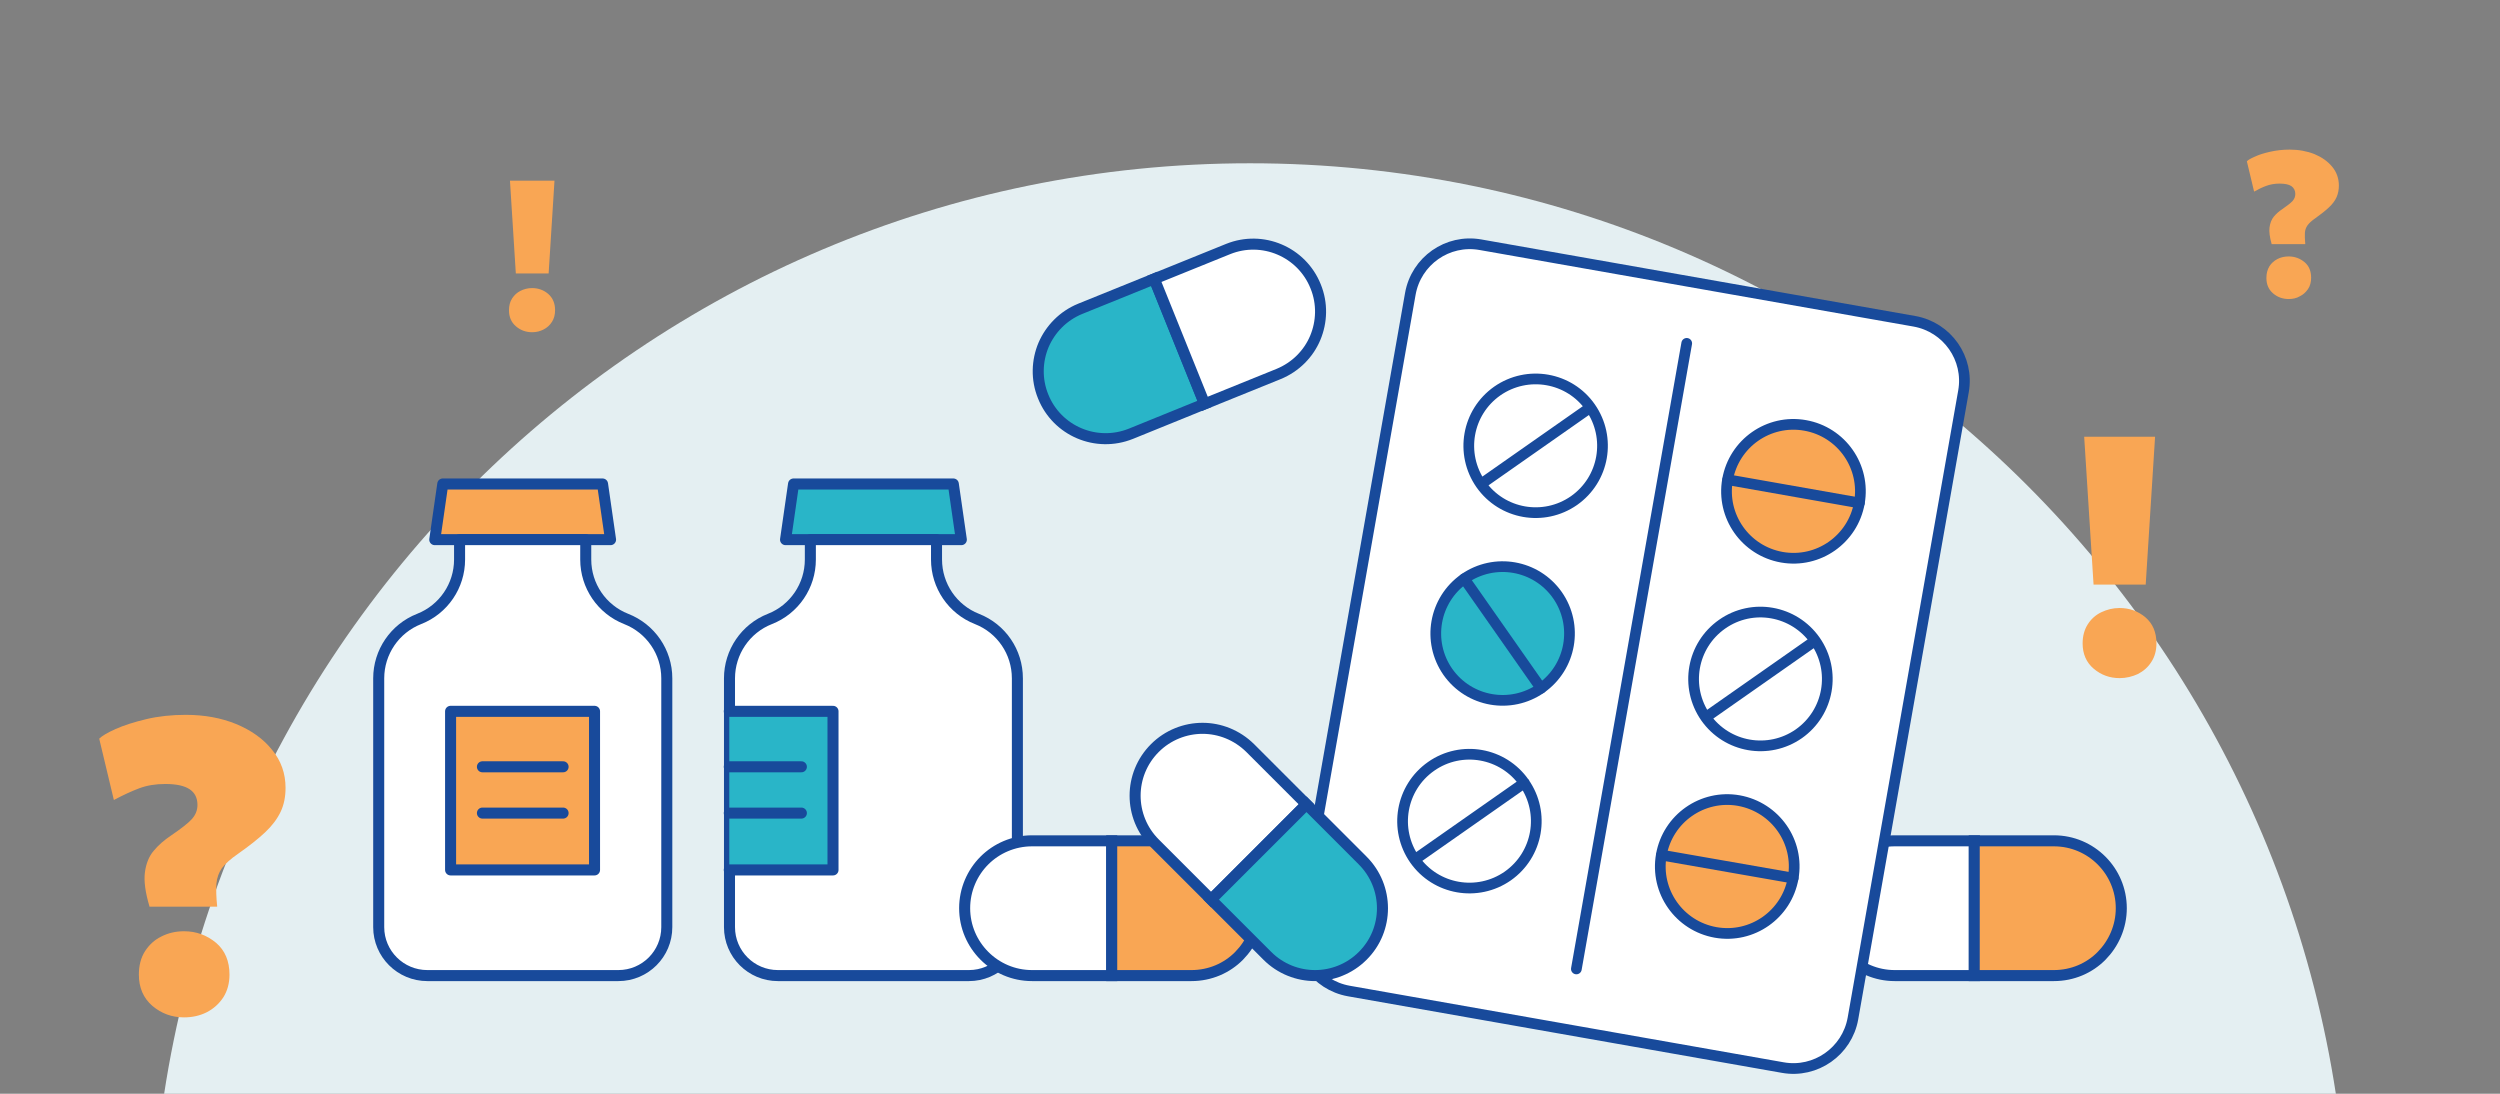 <?xml version="1.0" encoding="utf-8"?>
<!-- Generator: Adobe Illustrator 28.2.0, SVG Export Plug-In . SVG Version: 6.00 Build 0)  -->
<svg version="1.1" id="Layer_1" xmlns="http://www.w3.org/2000/svg" xmlns:xlink="http://www.w3.org/1999/xlink" x="0px" y="0px"
	 viewBox="0 0 1280 560" style="enable-background:new 0 0 1280 560;" xml:space="preserve">
<rect x="0" y="0" width="1280" height="560" fill="#808080" stroke="none"/>
<style type="text/css">
	.st0{fill:#E4EFF2;}
	.st1{fill:#FFFFFF;}
	.st2{fill:none;stroke:#184A9B;stroke-width:5.649;stroke-linecap:round;stroke-miterlimit:10;}
	.st3{fill:#F9A654;}
	.st4{fill:#29B5C8;}
	.st5{fill:none;stroke:#184A9B;stroke-width:5.649;stroke-linecap:round;stroke-linejoin:round;stroke-miterlimit:10;}
	.st6{fill:none;stroke:#184A9B;stroke-width:5.481;stroke-linecap:round;stroke-miterlimit:10;}
</style>
<g>
	<path class="st0" d="M640,1208.6c310.7,0,562.5-251.8,562.5-562.5c0-310.7-251.8-562.5-562.5-562.5S77.5,335.4,77.5,646.1
		C77.5,956.8,329.3,1208.6,640,1208.6"/>
	<g>
		<path class="st1" d="M1010.9,430.5v69h-40.8c-19,0-34.5-15.5-34.5-34.5c0-9.5,3.9-18.2,10.1-24.4c6.2-6.2,14.9-10.1,24.4-10.1
			H1010.9z"/>
		<path class="st2" d="M1010.9,430.5v69h-40.8c-19,0-34.5-15.5-34.5-34.5c0-9.5,3.9-18.2,10.1-24.4c6.2-6.2,14.9-10.1,24.4-10.1
			H1010.9z"/>
		<path class="st3" d="M1086.1,465c0,9.5-3.9,18.1-10.1,24.4c-6.2,6.3-14.9,10.1-24.4,10.1h-40.8v-69h40.8
			C1070.7,430.5,1086.1,446,1086.1,465"/>
		<path class="st2" d="M1086.1,465c0,9.5-3.9,18.1-10.1,24.4c-6.2,6.3-14.9,10.1-24.4,10.1h-40.8v-69h40.8
			C1070.7,430.5,1086.1,446,1086.1,465z"/>
		<path class="st4" d="M590.9,142.8l25.8,64L579,222.1c-17.7,7.1-37.8-1.4-44.9-19.1c-3.6-8.8-3.2-18.3,0.2-26.4
			c3.5-8.1,10-14.9,18.8-18.5L590.9,142.8z"/>
		<path class="st2" d="M590.9,142.8l25.8,64L579,222.1c-17.7,7.1-37.8-1.4-44.9-19.1c-3.6-8.8-3.2-18.3,0.2-26.4
			c3.5-8.1,10-14.9,18.8-18.5L590.9,142.8z"/>
		<path class="st1" d="M673.6,146.6c3.6,8.8,3.2,18.3-0.2,26.4c-3.4,8.1-10,14.9-18.8,18.5l-37.8,15.3l-25.8-64l37.8-15.3
			C646.4,120.4,666.5,128.9,673.6,146.6"/>
		<path class="st2" d="M673.6,146.6c3.6,8.8,3.2,18.3-0.2,26.4c-3.4,8.1-10,14.9-18.8,18.5l-37.8,15.3l-25.8-64l37.8-15.3
			C646.4,120.4,666.5,128.9,673.6,146.6z"/>
		<polygon class="st3" points="312.6,276.3 222.6,276.3 226.7,247.8 308.5,247.8 		"/>
		<polygon class="st5" points="312.6,276.3 222.6,276.3 226.7,247.8 308.5,247.8 		"/>
		<path class="st1" d="M341.4,347.3v127.4c0,13.7-11.1,24.8-24.8,24.8h-97.8c-13.7,0-24.9-11.1-24.9-24.8V347.3
			c0-13.4,8.2-25.5,20.7-30.4s20.7-17,20.7-30.4v-10.2h64.6v10.2c0,13.4,8.2,25.5,20.7,30.4C333.1,321.8,341.4,333.8,341.4,347.3"/>
		<path class="st5" d="M341.4,347.3v127.4c0,13.7-11.1,24.8-24.8,24.8h-97.8c-13.7,0-24.9-11.1-24.9-24.8V347.3
			c0-13.4,8.2-25.5,20.7-30.4s20.7-17,20.7-30.4v-10.2h64.6v10.2c0,13.4,8.2,25.5,20.7,30.4C333.1,321.8,341.4,333.8,341.4,347.3z"
			/>
		<rect x="230.7" y="364.2" class="st3" width="73.7" height="81.2"/>
		<rect x="230.7" y="364.2" class="st5" width="73.7" height="81.2"/>
		<path class="st5" d="M247,416.3h41.3 M247,392.6h41.3"/>
		<polygon class="st4" points="492.2,276.3 402.2,276.3 406.3,247.8 488.1,247.8 		"/>
		<polygon class="st5" points="492.2,276.3 402.2,276.3 406.3,247.8 488.1,247.8 		"/>
		<path class="st1" d="M520.9,347.3v127.4c0,13.7-11.1,24.8-24.8,24.8h-97.8c-13.7,0-24.8-11.1-24.8-24.8V347.3
			c0-13.4,8.2-25.5,20.7-30.4c12.5-4.9,20.7-17,20.7-30.4v-10.2h64.6v10.2c0,13.4,8.2,25.5,20.7,30.4
			C512.7,321.8,520.9,333.8,520.9,347.3"/>
		<path class="st5" d="M520.9,347.3v127.4c0,13.7-11.1,24.8-24.8,24.8h-97.8c-13.7,0-24.8-11.1-24.8-24.8V347.3
			c0-13.4,8.2-25.5,20.7-30.4c12.5-4.9,20.7-17,20.7-30.4v-10.2h64.6v10.2c0,13.4,8.2,25.5,20.7,30.4
			C512.7,321.8,520.9,333.8,520.9,347.3z"/>
		<polyline class="st4" points="373.4,445.4 426.5,445.4 426.5,364.2 373.4,364.2 		"/>
		<polyline class="st5" points="373.4,445.4 426.5,445.4 426.5,364.2 373.4,364.2 		"/>
		<line class="st5" x1="410.3" y1="392.6" x2="373.4" y2="392.6"/>
		<line class="st5" x1="410.3" y1="416.3" x2="373.4" y2="416.3"/>
		<path class="st1" d="M912.8,546.6l-222.2-39.2c-16.8-3-28.1-19-25.1-35.9l56.6-321.1c3-16.8,19-28.1,35.9-25.1l222.2,39.2
			c16.8,3,28.1,19,25.1,35.9l-56.6,321.1C945.7,538.3,929.6,549.6,912.8,546.6"/>
		<path class="st6" d="M912.8,546.6l-222.2-39.2c-16.8-3-28.1-19-25.1-35.9l56.6-321.1c3-16.8,19-28.1,35.9-25.1l222.2,39.2
			c16.8,3,28.1,19,25.1,35.9l-56.6,321.1C945.7,538.3,929.6,549.6,912.8,546.6z"/>
		<path class="st6" d="M758.2,247.9l56.1-39.3 M814.3,208.6c10.8,15.5,7.1,36.8-8.4,47.7c-15.5,10.8-36.8,7.1-47.7-8.4
			c-10.8-15.5-7.1-36.8,8.4-47.7C782.1,189.4,803.5,193.1,814.3,208.6z M863.6,175.8l-56.5,320.3"/>
		<path class="st4" d="M789,352.4c-15.5,10.8-36.8,7.1-47.7-8.4c-10.8-15.5-7.1-36.8,8.4-47.7c15.5-10.8,36.8-7.1,47.7,8.4
			C808.2,320.2,804.5,341.5,789,352.4"/>
		<path class="st6" d="M789,352.4c-15.5,10.8-36.8,7.1-47.7-8.4c-10.8-15.5-7.1-36.8,8.4-47.7c15.5-10.8,36.8-7.1,47.7,8.4
			C808.2,320.2,804.5,341.5,789,352.4z"/>
		<line class="st6" x1="749.7" y1="296.3" x2="789" y2="352.4"/>
		<path class="st6" d="M724.4,440.1l56.1-39.3 M780.4,400.8c10.8,15.5,7.1,36.8-8.4,47.7c-15.5,10.8-36.8,7.1-47.7-8.4
			c-10.8-15.5-7.1-36.8,8.4-47.7C748.2,381.5,769.6,385.3,780.4,400.8z"/>
		<path class="st3" d="M952,257.5c-3.3,18.6-21,31.1-39.7,27.8c-18.6-3.3-31.1-21-27.8-39.7c3.3-18.6,21-31.1,39.7-27.8
			C942.9,221.1,955.3,238.9,952,257.5"/>
		<path class="st6" d="M952,257.5c-3.3,18.6-21,31.1-39.7,27.8c-18.6-3.3-31.1-21-27.8-39.7c3.3-18.6,21-31.1,39.7-27.8
			C942.9,221.1,955.3,238.9,952,257.5z"/>
		<line class="st6" x1="884.6" y1="245.6" x2="952" y2="257.5"/>
		<path class="st6" d="M873.3,367.3l56.1-39.3 M929.4,328c10.8,15.5,7.1,36.8-8.4,47.7c-15.5,10.8-36.8,7.1-47.7-8.4
			c-10.8-15.5-7.1-36.8,8.4-47.7C897.2,308.7,918.5,312.5,929.4,328z"/>
		<path class="st3" d="M918.1,449.6c-3.3,18.6-21,31.1-39.7,27.8c-18.6-3.3-31.1-21-27.8-39.7c3.3-18.6,21-31.1,39.7-27.8
			C909,413.3,921.4,431,918.1,449.6"/>
		<path class="st6" d="M918.1,449.6c-3.3,18.6-21,31.1-39.7,27.8c-18.6-3.3-31.1-21-27.8-39.7c3.3-18.6,21-31.1,39.7-27.8
			C909,413.3,921.4,431,918.1,449.6z"/>
		<line class="st6" x1="850.7" y1="437.8" x2="918.1" y2="449.6"/>
		<path class="st1" d="M569.2,430.5v69h-40.8c-19,0-34.5-15.5-34.5-34.5c0-9.5,3.9-18.2,10.1-24.4c6.2-6.2,14.9-10.1,24.4-10.1
			H569.2z"/>
		<path class="st2" d="M569.2,430.5v69h-40.8c-19,0-34.5-15.5-34.5-34.5c0-9.5,3.9-18.2,10.1-24.4c6.2-6.2,14.9-10.1,24.4-10.1
			H569.2z"/>
		<path class="st3" d="M644.5,465c0,9.5-3.9,18.1-10.1,24.4c-6.2,6.3-14.9,10.1-24.4,10.1h-40.8v-69H610
			C629.1,430.5,644.5,446,644.5,465"/>
		<path class="st2" d="M644.5,465c0,9.5-3.9,18.1-10.1,24.4c-6.2,6.3-14.9,10.1-24.4,10.1h-40.8v-69H610
			C629.1,430.5,644.5,446,644.5,465z"/>
		<path class="st1" d="M668.9,411.8l-48.8,48.8l-28.8-28.8c-13.5-13.5-13.5-35.3,0-48.8c6.7-6.7,15.6-10.1,24.4-10.1
			c8.8,0,17.6,3.4,24.4,10.1L668.9,411.8z"/>
		<path class="st2" d="M668.9,411.8l-48.8,48.8l-28.8-28.8c-13.5-13.5-13.5-35.3,0-48.8c6.7-6.7,15.6-10.1,24.4-10.1
			c8.8,0,17.6,3.4,24.4,10.1L668.9,411.8z"/>
		<path class="st4" d="M697.7,489.4c-6.7,6.7-15.6,10.1-24.4,10.1c-8.8,0-17.7-3.4-24.4-10.1l-28.8-28.8l48.8-48.8l28.8,28.8
			C711.2,454.1,711.2,476,697.7,489.4"/>
		<path class="st2" d="M697.7,489.4c-6.7,6.7-15.6,10.1-24.4,10.1c-8.8,0-17.7-3.4-24.4-10.1l-28.8-28.8l48.8-48.8l28.8,28.8
			C711.2,454.1,711.2,476,697.7,489.4z"/>
	</g>
	<g>
		<path class="st3" d="M76.5,464c-2.1-7.1-2.9-12.9-2.3-17.4c0.6-4.5,2.1-8.2,4.5-11c2.4-2.9,5.3-5.4,8.7-7.7
			c5.3-3.6,8.9-6.4,10.8-8.5c1.9-2.1,2.9-4.5,2.9-7.3c0-3.5-1.3-6.2-4-8s-6.8-2.7-12.4-2.7c-5,0-9.4,0.7-13.4,2.2
			c-4,1.5-8.3,3.5-13,6l-7.5-31.4c1.3-1.3,4-3,8.3-4.9c4.2-1.9,9.5-3.6,15.8-5.1c6.3-1.5,13-2.2,20.3-2.2c9.5,0,18.1,1.6,25.7,4.7
			c7.7,3.2,13.8,7.5,18.4,13.2c4.6,5.6,6.9,12.1,6.9,19.5c0,4.5-0.8,8.6-2.5,12.2c-1.7,3.6-4.3,7.1-7.9,10.5
			c-3.6,3.4-8.3,7.1-14,11.1c-3.8,2.6-6.5,5.1-8.2,7.3c-1.6,2.3-2.5,4.9-2.8,7.9c-0.2,3-0.1,6.9,0.4,11.8H76.5z M94.2,520.9
			c-6.2,0-11.6-2-16.2-5.9c-4.6-4-6.9-9.3-6.9-16c0-4.6,1-8.6,3.1-11.9c2.1-3.3,4.9-5.9,8.4-7.6c3.5-1.8,7.4-2.7,11.6-2.7
			c6.3,0,11.7,2,16.4,5.9c4.6,3.9,6.9,9.4,6.9,16.3c0,4.5-1.1,8.4-3.2,11.7c-2.2,3.3-5,5.8-8.5,7.6
			C102.2,520.1,98.3,520.9,94.2,520.9z"/>
	</g>
	<g>
		<path class="st3" d="M1163.1,125c-1-3.5-1.4-6.4-1.1-8.6c0.3-2.2,1-4,2.2-5.5c1.2-1.4,2.6-2.7,4.3-3.8c2.6-1.8,4.4-3.2,5.3-4.2
			c0.9-1,1.4-2.2,1.4-3.6c0-1.7-0.7-3.1-2-4c-1.3-0.9-3.4-1.3-6.1-1.3c-2.4,0-4.7,0.4-6.6,1.1c-2,0.7-4.1,1.7-6.4,3l-3.7-15.5
			c0.6-0.7,2-1.5,4.1-2.4c2.1-1,4.7-1.8,7.8-2.5c3.1-0.7,6.4-1.1,10-1.1c4.7,0,8.9,0.8,12.7,2.3c3.8,1.6,6.8,3.7,9.1,6.5
			c2.3,2.8,3.4,6,3.4,9.6c0,2.2-0.4,4.2-1.2,6c-0.8,1.8-2.1,3.5-3.9,5.2c-1.8,1.7-4.1,3.5-6.9,5.5c-1.9,1.3-3.2,2.5-4,3.6
			c-0.8,1.1-1.3,2.4-1.4,3.9c-0.1,1.5,0,3.4,0.2,5.8H1163.1z M1171.8,153.1c-3.1,0-5.8-1-8-2.9c-2.3-2-3.4-4.6-3.4-7.9
			c0-2.3,0.5-4.2,1.5-5.9c1-1.6,2.4-2.9,4.2-3.8c1.7-0.9,3.7-1.3,5.7-1.3c3.1,0,5.8,1,8.1,2.9c2.3,1.9,3.4,4.6,3.4,8
			c0,2.2-0.5,4.2-1.6,5.8c-1.1,1.6-2.5,2.9-4.2,3.7C1175.8,152.7,1173.9,153.1,1171.8,153.1z"/>
	</g>
	<g>
		<path class="st3" d="M272.5,170.1c-3.2,0-6-1-8.3-3c-2.4-2-3.6-4.8-3.6-8.2c0-2.4,0.5-4.4,1.6-6.1c1.1-1.7,2.5-3,4.3-3.9
			c1.8-0.9,3.8-1.4,5.9-1.4c3.2,0,6,1,8.3,3c2.3,2,3.5,4.8,3.5,8.3c0,2.3-0.5,4.3-1.6,6c-1.1,1.7-2.5,3-4.3,3.9
			C276.6,169.6,274.6,170.1,272.5,170.1z M264.1,140l-3-47.5h22.8l-3,47.5H264.1z"/>
	</g>
	<g>
		<path class="st3" d="M1085.3,347.2c-5.1,0-9.5-1.6-13.3-4.8c-3.8-3.2-5.7-7.6-5.7-13c0-3.7,0.9-7,2.6-9.7c1.7-2.7,4-4.8,6.9-6.2
			c2.9-1.4,6-2.2,9.4-2.2c5.1,0,9.5,1.6,13.3,4.8c3.7,3.2,5.6,7.6,5.6,13.3c0,3.7-0.9,6.9-2.6,9.5c-1.7,2.7-4,4.7-6.9,6.2
			C1091.8,346.4,1088.6,347.2,1085.3,347.2z M1071.9,299.3l-4.8-75.7h36.3l-4.8,75.7H1071.9z"/>
	</g>
</g>
</svg>
